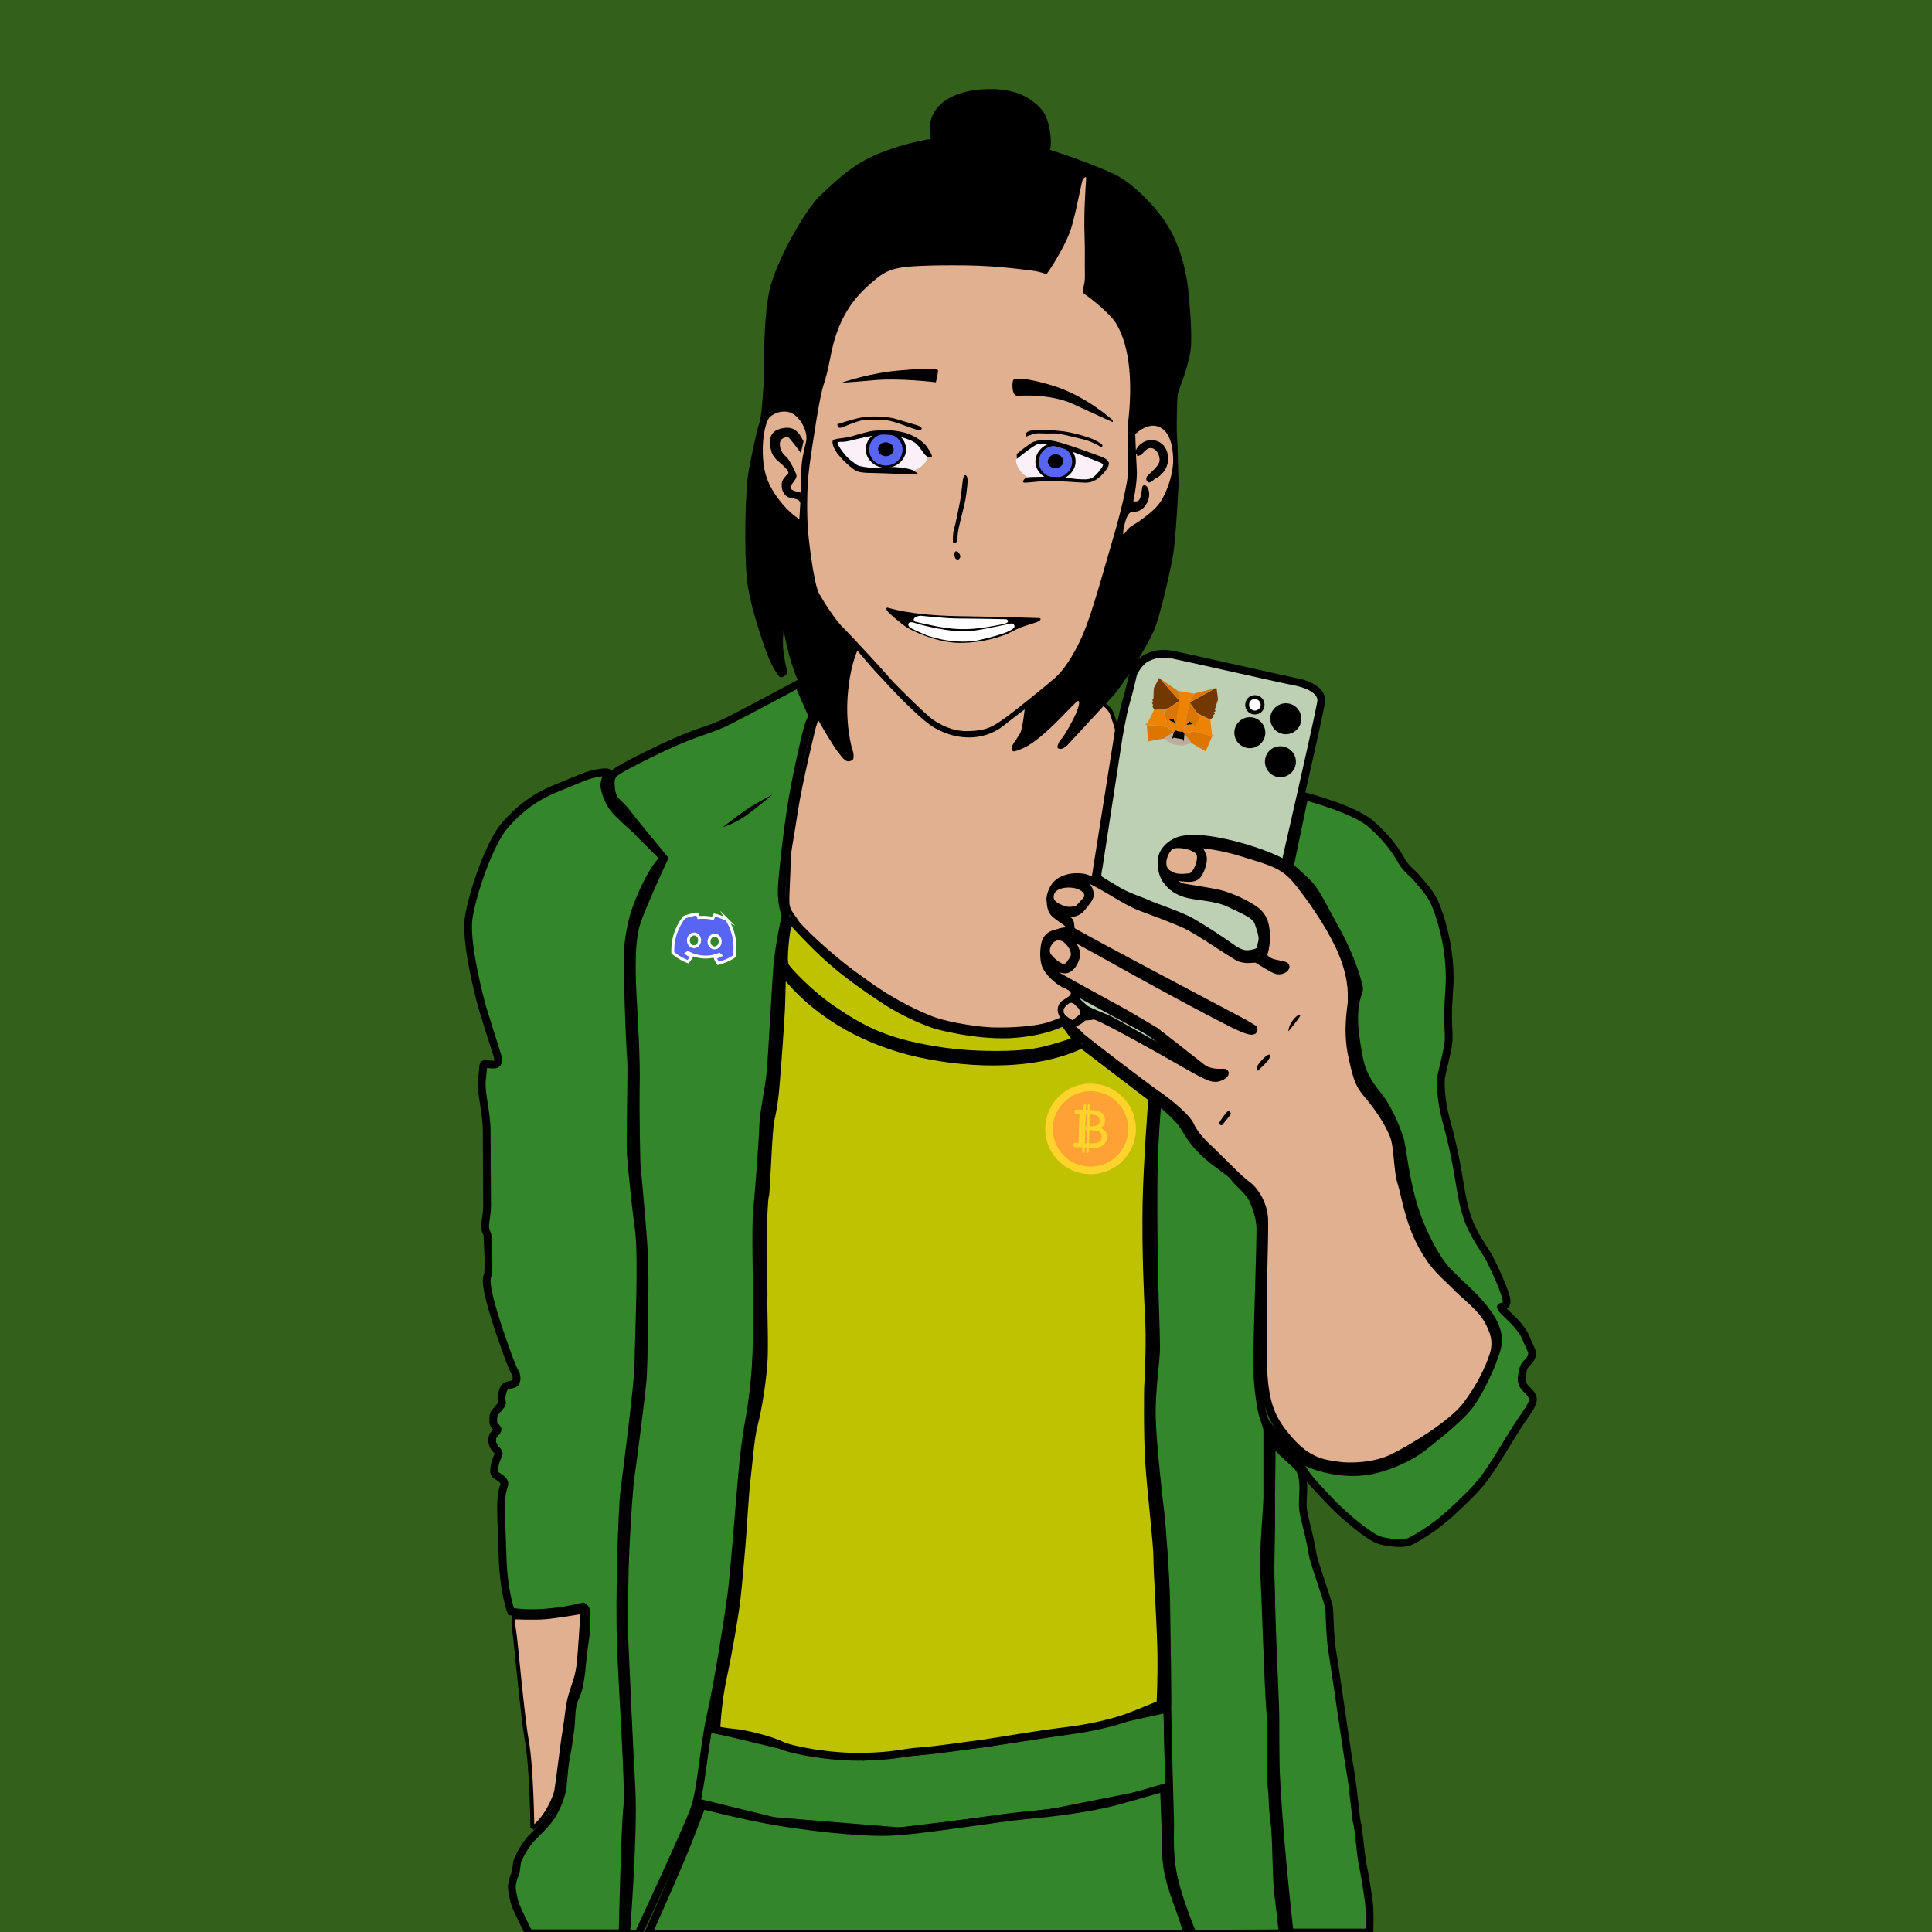 <svg id="a" xmlns="http://www.w3.org/2000/svg" width="499" height="499"><style></style><rect width="100%" height="100%" fill="#33601B"/><g transform="translate(120 23)"><path style="fill:#34862b;fill-rule:evenodd;stroke:#000;stroke-width:2px" d="m181.51 418.34.47 20.4-9.02 2.21-21.27 4.22-22.93 2.82-16.46 2-32.49-2.65-19.93-4.89 3.05-19.2 18.78 4.49 21.3 3 14.5-1.4 16.3-2 21.2-3.2 26.5-5.8z"/><path d="M17.51 449.24s-.2-15.7-1.4-22.4c-1.2-6.6-2.9-26.4-3.3-28.6s-.1-3.5-.1-3.5 5.1.2 7.9 0 9.8-1.4 9.8-1.4-.6 10.5-1 13.7-1.2 4.9-2.1 7.8c-.8 2.8-.9 5.6-1.5 9.1s-1.8 13.8-2.1 15.3c-.2 1.5-1.6 4.6-3.1 6.7s-3.1 3.3-3.1 3.3z" style="fill:#e1b090;fill-rule:evenodd;stroke:#000"/><path d="M30.61 391.94s-4.5 1.2-10 1.6c-5.3.4-8.6-.3-8.6-.3s-1.9-4.7-2.2-14-.6-13.6-.2-16.2c.4-2.6 1.2-2.8.1-3.9-1.1-1.1-2.2-.9-2.1-2.5s.7-3 1.1-3.8-.4-1.1-1-2-.6-1.6-.6-1.8 0-1.1.6-1.7c.6-.6.8-.9.8-1.2s-1.1-1-1.1-1.8-.1-2 .5-2.6c.5-.6 1.2-1.4 1.6-1.9s-.2-1.1.1-2.5.6-2.1 1.2-2.4c.7-.3 1.9-.3 2.3-.8s.5-1.9-.2-2.9-3.8-9.7-5.3-14.7-2.3-8.7-1.7-10c.6-1.3 0-9.1 0-10.1.1-1-.6-1.2-.6-2.7s.5-2.8.5-5.6-.1-13.7-.1-18.9-1.7-10.3-1.2-13.7c.4-3.4.2-3.6.6-3.7s2 .2 2.7.1c.7-.1 1.2-.7.6-2.5s-3.1-9.8-3.8-12.1c-.7-2.4-4.4-16.6-3.6-23 .9-6.4 5.4-19.6 9.4-24.2 4-4.5 7.9-7.4 13.4-9.6 5.5-2.2 7.6-3.4 10.8-3.9s2.4.2 2.4.2-1.1 2.1-.9 3.3.9 4.3 3.4 6.8 5.1 4.6 5.3 5c.1.1.7.8 1.6 1.6l5.1 5.1s.1.1-.8.9-2.9 3.8-4.9 8.4c-2 4.6-2.7 7.2-3.4 12s.3 27.4.6 30.9c.2 3.5-.3 20.7-.1 23.9.2 3.2 1.1 12.5 2.1 19.9s-.1 28.8-.1 34.2-3.3 30.4-3.7 33.6-1.4 26.8-.8 40.8c.6 14.1 2.1 35 1.6 40.5-.6 5.4-1.2 32.6-1.2 32.6h-24.2s-3.3-6.4-3.7-8-.8-3.5-.7-4.3c.1-.9.4-2.2.8-2.9s.3-2.6.7-3.7 2.2-4.3 3.6-5.7 3.8-3.7 5-5.5 2.7-5.1 3-7.7.4-5.3.9-7.7.7-4.4 1.1-7.1c.4-2.7 0-5.6 1.2-8.2s1.1-3.6 1.4-5.1.6-6.2 1.1-9.2.5-6.8.5-7.8c-.2-1.2-.9-1.5-.9-1.5z" style="fill:#34862b;fill-rule:evenodd;stroke:#000;stroke-width:2px"/><path d="M41.71 476.44s2-26 1.4-37.1-1.6-33.1-1.8-38-.1-17 .3-25.3 1-16.1 1.3-17.9 2.8-21 3.1-25.1c.3-4.2.3-12.5.3-14.5s.5-12.1-.2-21.3c-.7-9.2-1.7-19.6-1.7-19.6s-.3-11.2-.2-19.4c.2-8.2-.5-18-.8-24s-.5-14.1.9-18.6 7.2-16.9 7.2-16.9-7.7-9.3-9.6-11.8c-1.9-2.6-3.6-2.9-4-5.7s-.2-3.9 1.4-5c1.6-1.1 9.1-5 15.3-7.7s8.5-3 12.4-4.8c3.8-1.8 19.2-10.1 19.2-10.1l3.7 8.4s-.6.5-1.4 3.4-3.2 13.5-4.3 20.9-1.71 13.03-2.2 18.6.9 8.4.9 8.4-1.7 8.2-2.1 12.7-1.4 23.7-1.8 28-1.8 10.1-1.9 13.9c-.1 3.8-1.1 17-1.6 22-.4 5.1 0 15.6 0 28.5s-1 18.5-1.4 21.7-1.5 6.9-2.5 18.5-2 24.8-2.7 30.2c-.7 5.4-3.4 22.6-5.3 31-1.9 8.4-2.4 19.2-4.3 24.5-1.9 5.3-14.4 32.1-14.4 32.1h-3.2z" style="fill:#34862b;fill-rule:evenodd;stroke:#000;stroke-width:2px"/><path d="M66.71 190.64s4.2-3.4 7.4-5.4c3.2-1.9 5.5-3.1 5.5-3.1s-4.8 4.1-7.5 5.9-5.4 2.6-5.4 2.6z" style="fill-rule:evenodd"/><path d="M47.41 476.44s5.6-12.5 8.2-18.7c2.6-6.1 5.7-14.5 5.7-14.5s10.4 2.7 18.5 4.1 21.8 3.1 30 2.8c8.2-.3 28.3-3.7 35.4-4.3s17-2 22.3-3.4 13.1-3.7 13.1-3.7.3 6.9.4 10.2c.1 3.3-.2 7.5.8 12.1s3.2 9.8 3.8 11.8 1.2 3.6 1.2 3.6H47.41z" style="fill:#34862b;fill-rule:evenodd;stroke:#000;stroke-width:2px"/><path d="M99.91 141.64s-4.6 4.4-5 7.1-4.7 16.1-4.7 16.1-3.5 14.1-4.7 22.1-1.8 10-1.8 12.8-.42 8.25-.32 10.45 1.74 3.67 2.34 4.77 8.68 9.19 17.28 15.09c8.5 6.3 15.3 9 17.8 10 2.6 1 9.4 2.5 15.2 2.8 5.8.2 10.9-.4 13.1-.9 2.2-.4 5.48-1.9 5.48-1.9s-1.84-2.12-.28-3.9c.71-.81 5.72-2.5.3-4.6-2.2-1.2-4.4-3.5-5-5.1-.6-1.7-.5-4.1-.2-5.6.3-1.6 1.3-2.8 3.1-3.2 1.8-.5 2.8-.6 3-.8s.1-.6 0-.9c-.1-.3-2.5-1.7-3.6-2.8-1-1.1-1-2.5-1.1-3.7s.7-4.2 3.1-5.4 8.5-.1 8.5-.1l6.1-38.5s-1.1-3.8-1.6-4.7c-1-1.7-3.1-2.8-3.1-2.8l-63.9-16.3z" style="fill:#e1b090;fill-rule:evenodd;stroke:#000"/><path d="M83.71 214.04s-.7 3.3-1 6.7-.3 4.9.1 5.8 6.2 7.2 12.5 11.4c6.3 4.3 11.8 7.2 20.1 9.1s15.1 2.4 21.9 2.4 10.3-.6 13-1.3c2.6-.6 7.9-2.4 7.9-2.4l-3.5-4.8s-4.7 2.7-13.9 3.2c-9.2.4-19.1-2.4-19.1-2.4s-6.3-2-12.7-6.1c-6.4-4.2-10.6-7.3-14.6-10.8-4.1-3.5-10.7-10.8-10.7-10.8z" style="fill:#bec200;fill-rule:evenodd;stroke:#000;stroke-width:2px"/><path d="m159.41 246.74 18.2 13.9s-1.3 16.4-1.5 27.4.3 23.2.7 30.5c.3 7.3-.3 16.8-.3 16.8s-.2 12.1.3 19.6 2.1 20.7 2.1 24.4.8 15.5 1 23.1-.2 14.7-.2 14.7-5.4 2.3-8.7 3.5c-3.3 1.2-9.2 2.7-16 3.5s-17.1 2.6-21.2 3.2c-4.1.5-11.8 1.7-16.3 2s-5.9 1.2-14.5 1.4c-8.5.2-18.6-1.7-21.3-3-2.8-1.4-9.5-3-12-3.2s-4.7-.7-4.7-.7.3-7.2 1.7-13.6 3-15.8 3.5-19.9 1.2-12.9 1.4-15.1.8-12.7 1.2-15.8c.4-3 1-11.3 1.9-14.5s2.5-12.3 2.6-18.4-.2-12-.1-14.2-.3-9.8-.2-14.9.3-10.8.6-11.6c.3-.9.8-17 1.4-19.6s.8-4.1 1.1-6.5 1.6-19.7 1.7-24c.1-4.3.2-8 .2-8 8.2 10.6 19.9 17.3 32.7 20.7 13.3 3.4 31.9 4.5 44.7-1.7z" style="fill:#bec200;fill-rule:evenodd;stroke:#000;stroke-width:2px"/><path d="M188.01 476.44s-3.9-9.3-5-15.2c-1.2-5.9-.7-10.9-.8-13.9-.1-2.9-.7-26.9-.7-29 .1-2-.2-20.8-.3-27.5s-1.2-20.9-1.5-23.2-2-17.1-2.2-24.3c-.2-7.2 1.1-14.6 1.1-18.4s-.5-14.4-.6-23.6-.2-22 .2-28.5c.3-6.5.8-11.6.8-11.6s4.3 3.3 6.3 6c1.9 2.8 2.1 3.9 5.3 7.1 3.2 3.2 7 5.2 8.1 6.7 1 1.5 4.1 3.7 5.1 6.2s1.5 4.1 1.7 6.5-1 32.7-.8 37.4c.2 4.6.9 9.5 1.5 11.5.7 2 1.1 3.5 1.1 3.5v17.6c0 2.5-1.1 14.2-.8 19.3s1.1 30.6 1.5 34.7 0 18.1.4 20.7.1 4.5.7 8.7.5 14.9 1 18.8 1.2 10.4 1.2 10.4l-23.3.1z" style="fill:#34862b;fill-rule:evenodd;stroke:#000;stroke-width:2px"/><path d="M213.11 476.44s-1.1-10-1.9-18.6c-.8-8.5-1.6-20.1-1.7-24.4s-.1-10.4-.1-12.9-.6-15.5-.7-18.3-.4-10.4-.4-13.4-.3-3.7-.1-11 .1-13.2.1-14.6.2-10.9.1-13.4.4-.5 1.5.9 4.9 4.5 5.6 5.5 1.2 2.9 1.1 5.9-.4 3.9.5 7.5 1.5 6.1 1.9 8.7c.4 2.5 4.3 12.9 4.3 14.2.1 1.3.2 7.6.8 11s3.7 25.5 4.6 30.6 1.5 13.1 1.8 13.7 1 8.7 1.4 10.5 1.7 9.3 1.8 11.6c.1 2.4 0 6.2 0 6.2h-20.6v.3zm-4.4-129.7s5.1 6.6 10 8.5c4.9 1.8 9.6 2.3 13.7 1.8 4-.4 10.9-2.9 15.2-6.3s10.4-8.2 12.7-11.8c2.3-3.5 4.8-9 5.4-10.9s2.5-5.1-.3-10-7.5-8.6-9.1-10.3c-1.6-1.7-4.5-3.3-9-13.3-4.4-10-4.8-20.2-5.8-23.4s-3.3-8.2-5.2-10.6c-1.9-2.4-4.4-5.3-5.3-10.2s-1.4-8.1-1.2-11.9 1.4-5.2 1.2-6.2c-.2-1-1.6-7.1-6.1-15.2s-5-9.9-8-12.7-3.8-3.4-3.8-3.4l3.8-18.2s12.5 3.2 17.1 7.1c4.6 4 6.8 7.5 8.1 9.8 1.4 2.3 2.4 2.5 4.4 4.9 1.9 2.4 3.2 3.5 4.6 7.1 1.4 3.7 3.9 12.1 3.2 21.2-.7 9 .1 10.8-.2 13.5-.3 2.7-1.7 7.5-1.9 9.2-.2 1.7 0 6 1.2 10.5s2.4 9 3.6 16.7 2.5 10.5 3.7 12.7c1.1 2.3 3.1 5 3.9 6.5s2.8 5.8 3.5 7.7 1.3 3.5.9 4.2-1.3.8-1.3.8-.3-.1.6 1c.9 1 4.6 4 5.8 7 1.2 3 2 3.6 1.4 5s-1.8 1.5-2.2 3.5c-.4 2-.6 3.2.7 4.5 1.3 1.4 2.4 2.2 1.7 3.9-.7 1.7-2.2 3.5-4 6.3s-6.3 10.5-8.6 13.4-4.4 4.9-8.5 8.7c-4.1 3.8-9.4 6.9-10.7 7.4s-4.7.4-7.5-.4-9.6-6.7-12.1-9.3-6.4-6.6-7.5-8.6c-1.1-1.9-4-4.4-5.3-5.8-.7-.8-2.6-3.1-3.1-4.2-.6-.5.4-.2.3-.2z" style="fill:#34862b;fill-rule:evenodd;stroke:#000;stroke-width:2px"/><path d="m163.81 200.64 5.1-33.2s1-5.9 1.8-8.7c.9-2.9 2-7.8 2-7.8s1.3-3 3.6-4.1c2.3-1.1 4.3-1.2 6.8-.7s31.8 7.1 32.1 7.1 6.7 1.4 6 5.2c-.6 3.8-9.2 41.3-9.2 41.3s-.4.4-1.1-.1-6.7-3.3-14.7-5c-7.9-1.7-11-.8-12-.4s-2.8 1.4-3.7 3.2c-.9 1.8-.5 4.9.5 6.5 1.1 1.6 2.3 2.9 5.1 3.8s7.8.8 11.5 2.6 6.7 2.9 7.4 4.9c.7 2.1 1.4 3.9.9 5.3-.4 1.3.1 2.1-1.9 2.6s-3.3.6-6.3-1.6c-2.9-2.1-7.3-4.9-10.1-6.5-2.8-1.6-9.5-3.8-11.2-4.6s-5.4-1.9-8.1-3.6-4.3-2.4-4.8-3.2c-.2-.8.3-3 .3-3z" style="fill:#bdd0b3;fill-rule:evenodd;stroke:#000;stroke-width:2px"/><path d="M182.94 194.89s7.67-.75 17.27 2.15 11.8 3.5 15.8 8.7 8.5 11.8 11.1 18.4c2.5 6.6 1.9 10.4 2 11.4s-1.4 7 .1 14.1 2.1 7.8 4.8 11c2.7 3.3 4.7 6.6 5.9 9.5 1.2 2.8 1 9.1 2 12.2s1.9 9.8 5.2 16c3.3 6.2 5.9 7.8 8.5 10.5s6.6 5.6 8.5 8.8 2.7 6 1.6 9.4-3.4 8.3-7.1 13.1-14 11-18.9 13.4-11.5 2.4-14 2-7-.5-11.8-5.6-6.5-8.8-7.3-15.1-.2-18.9-.4-20.1c-.2-1.2.5-19.6.3-23.1s-2.3-7.1-4.4-8.6-6.8-6.4-9.4-8.9c-2.6-2.4-4.3-4.3-5.3-6.5s-6-6.2-8.8-8.1-19.3-14.5-19.5-14.9-2.2-1.8-2.4-2.5-.2-1.1.5-1 2.1-.9 2.4-1.3 1.65-.25 2.9-.53c.96-.21 13.47 6.8 14.17 7.2.7.3 11.63 6.63 13.23 7.43s3.3 1.8 4.7 1.4c1.4-.4 2.2-1.3 1.5-1.3s-3.7.3-5.7-1.3c-1.92-1.54-11.24-8.81-11.96-9.37-.03-.03-.06-.04-.09-.06-.54-.33-5.58-3.34-7.75-4.57-2.4-1.3-14.6-8-16.3-9-1.7-.9-2.8-1.8-3.3-3.1s-.64-6.49-.64-6.49 1.34 6.09 2.74 6.69 2.2.8 3 .2c.9-.6 1.5-1.8 1.8-2.9.3-1.1-.4-2.6-1-3.3-.7-.8-1.5-1.5-2.7-1.7-1.1-.2-2.14-.15-2.14-.15s1.32-1.46 2.72-1.36c1.5.1 3.51 2.11 4.31 2.51.5.2 25.5 14.3 38.4 20.8 7.6 3.9 6.2 1.7 6.2 1.6-.2-.2-46.7-24.6-47-25.2-.3-.6-.1-1.4-.4-2.2s-4.1-2.8-4.3-3.2-.3-.9-.3-.9 2.3 1.5 3.9 1.7 2.6 0 3.7-1.2c1-1.2 2.2-2.6 2.2-3.4s-.4-2.1-1.4-2.6-3.5-.4-4-.4-3.83.6-2.94.17c.2-.1 1.9-2.26 6.44-1.67 1.8.23 5 2.2 6.6 3.1 1.6.9 5.4 3.4 8.6 4.6 3.2 1.2 8.4 3.1 11.4 4.5s8.8 5.4 11.1 6.8c2.3 1.4 2.4 1.7 3.9 2s2.9-.2 3.5.1 4.1 2.7 5.3 2.9 2.5-.8 1.9-1.2c-.7-.3-2.6-.5-3.6-.9s-2-1.3-2-1.7.7-2.1.7-4.6-.2-5-2.5-6.9c-2.4-1.9-7-3.9-9.6-4.5s-7.5-1.3-9.6-1.7c-.32-.06-.62-.2-.91-.39-1-.65-4.22-4.15.71-2.11 1.4.1 3.4.5 4.3-.8s1.6-3.7 1.2-4.7c-.4-1.1-.7-1.6-1.2-1.9-.55-.16-1.72-.68-2.14-.9-.13-.07-.28-.11-.43-.12l-3.9-.33z" style="fill:#e1b090;fill-rule:evenodd;stroke:#000;stroke-width:2px"/><path d="M182.72 195.82c1.3-.6 3.59-.08 4.29.12s2.2.9 2.4 1.4c.2.5.5 1.1-.1 3s-1.6 2.7-2 2.7-3.14.61-4.84-.49c-3.34-1.4-1.05-6.13.25-6.73zm-30.91 11.92c.9-2.6 6.9-2.6 8.4-.4.5.6.5 1.4-.2 2.1s-1.4 1.7-2 2-2.2.4-3 .1c-1.8-.6-4-1.5-3.2-3.8zm-1.14 15.18c-.2-1.4.84-2.78 1.34-3.08s1.2-.8 2.5-.2c1.5.7 3.3 3.4 2.3 4.8-.6.9-1.05 1.9-1.95 2-.8.3-3.99-2.12-4.19-3.52zm6.54 18.22s.7-.8 1.7-1.5.48-1.55.38-1.85-.38-1.35-1.08-1.75c-.7-.4-1.7-.8-2.4-.3s-1.79 1.58-1.59 2.18c-.42 1.7 2.99 3.22 2.99 3.22z" style="fill:#e1b090;fill-rule:evenodd;stroke:#000"/><path d="m157.91 233.14 18.2 9.9s12.21 8.22 11.11 8.42-18.73-10.09-20.33-10.89c-1.5-.8-5.87-2.32-6.77-3.12s-2.1-1.8-2.4-2.4c-.2-.8-.06-2.89-.06-2.89l.25.98z" style="fill:#bdd0b3;fill-rule:evenodd;stroke:#000;stroke-width:2px"/><path d="M195.61 267.64s2.3-2.7 2.3-3-.4-.8-.8-.6c-.4.2-1.9 2.3-2.2 2.9-.3.6.7.7.7.7zm9.3-14.1s-1-.2.3-1.9c1.4-1.8 2.6-2.5 2.7-2.2s.2.7-.5 1.6c-.8.9-2.5 2.5-2.5 2.5zm7.9-10.2c-.1-.3.2-1.7 1.1-2.8.9-1.2 1.9-1.8 1.9-1.2-.1.5-3 4-3 4zm-10-81.1c2.2 0 4 1.8 4 4s-1.8 4-4 4-4-1.8-4-4 1.8-4 4-4zm9.3-3.6c2.2 0 4 1.8 4 4s-1.8 4-4 4-4-1.8-4-4c-.1-2.1 1.8-4 4-4zm-1.4 11.1c2.2 0 4 1.8 4 4s-1.8 4-4 4-4-1.8-4-4 1.7-4 4-4zm-6.6-13.2c1.4 0 2.5 1.1 2.5 2.5s-1.1 2.5-2.5 2.5-2.5-1.1-2.5-2.5 1.1-2.5 2.5-2.5z" style="fill-rule:evenodd"/><path d="M204.11 157.54c.8 0 1.5.7 1.5 1.5s-.7 1.5-1.5 1.5-1.5-.7-1.5-1.5.6-1.5 1.5-1.5z" style="fill:#fff;fill-rule:evenodd"/><path d="M100.31 143.64c-.1 0 5.1 6.1 5.8 6.8.7.8 6.6 7.1 7.5 7.9.8.8 4.9 4.8 6.9 6.1 5.6 3.7 13.2 4.4 18.8-.1 1.6-1.3 7-5.4 7-5.4l-46-15.3zm20.5-129.7s-.9-2.1-.6-4.8c1.2-8.9 14.3-10.2 21.2-8.5 3.4.8 6.4 3 7.9 5 2.2 2.9 2.8 10.7 1.2 11.1-.3.1-29.7-2.8-29.7-2.8z" style="fill-rule:evenodd"/><path d="M102.71 142.64s-2.7 3.6-3.6 12.3c-1 8.7.9 15.3 1.1 15.9.3.5.3 1.6.2 2.1-.2.5-.8.7-1.4.7-.6-.1-1.1-.4-2.8-2.7s-7.7-12.4-10.2-18.3c-2.5-5.9-3.6-12.9-3.6-12.9s-.5 3.3.1 6.8 1.1 4.1.5 4.7-1.2.8-1.6.6-2.2-3.1-2.9-5c-.8-1.9-4.9-13.2-5.6-20.3s-.5-23 .5-28.2c1-5.1 2.1-10.4 2.8-12.4.6-2 1.1-10.6 1.1-11.8s-.2-14.4 1.4-22c1.6-7.6 9.5-21.3 13.1-24.6s8-8 15.2-10.9 13.1-3.7 13.1-3.7 11.7-1.2 20.7.2 23 6.9 27.3 9 11.4 8.8 14.6 15.1c3.2 6.3 4 12.8 4.2 14.7s1 10.3.7 14.6c-.3 4.3-3.2 11.3-3.4 12.1-.2.8-.4 9.2-.2 11.3s.3 10.7.4 11.6c0 1-.7 14.3-1.4 18.7-.8 4.4-3.3 15.7-5 19.7-1.8 4-7.8 14-11.1 17.4-3.3 3.5-10.6 11.5-11.2 12.1-.7.7-1.4 1-1.8 1s-.9-.2-.8-.6.3-1.3 1.2-2.2c.8-.9 3-4.9 3.7-6.6s.9-2.9.5-3-3.2 3.1-6.5 6.3-6.2 5.3-8 6-2.4 1.1-2.7.2 1.2-2.4 2.2-4.2c.9-1.9 1.5-9.9 1.5-9.9l-42.3-13.8z" style="fill-rule:evenodd"/><path d="M150.11 47.24s4.8-6.8 6.3-12.2c1.5-5.4 2.4-11.3 2.9-12.1.6-.8 1.9-1.2 1.7.5-.1 1.7-.6 8.5-.4 13.9s0 7.3.1 10.6-1.1 4.2-.2 4.7 6.2 4.7 7.9 7.2c4.5 6.9 4.4 18 3.5 26-.4 3.4 0 8.9 0 12.2.1 3.2-2.3 12.6-3.7 17.3s-5 17.8-7.2 23.6c-2.2 5.9-5.6 11.4-8.4 13.7-2.8 2.4-9.8 8.1-13 10.4-3.2 2.3-5 3.2-9.6 3.3s-7.9-2.1-9.4-3.1-10.1-9.4-11.3-10.9-9.9-10.9-11.9-12.9c-2-1.9-4.8-6.3-6.3-8.9-1.5-2.7-2.9-15.4-3-17.5-.1-2-.4-9.6.5-16s2.6-17.9 3.7-21c1.1-3.2 1.7-7.5 2.5-10.5s2.7-8.9 7.8-13.9 7.1-5.4 9.4-5.9c2.3-.5 7.9-.8 17.3-.7 9.4.1 17.1 1.4 18.3 1.5 1.1.2 2.5.7 2.5.7zm-62.9 59.7-.3 4.9s-2.7-1-6.2-5.6-4.1-8.3-4.2-12.3c-.1-4 .7-8.5 2.1-9.7s3.7-1.9 5.8-1.1c2.6 1 5.1 5.3 4.2 8.4-.3 1-.3 1.4-.8 3.6s-.5 9.7-.5 9.7-2.1-.4-2.8-.8c-.7-.3-1-1.1-.6-1.9s1.5-1.8 1.3-2.4-1.7-3.7-2.4-4.3c-.7-.6-1.9-1.8-1.9-3.8s2.4-2.6 3.1-2 2.6 3.2 2.6 3.2l.4-1.8c-1.2-2.4-2.4-3.5-5-2.9-1.4.3-2.6 1-2.6 2.8 0 2.6.6 3.7 1.9 4.8 1.3 1.1 2.7 2.3 2.8 3.2s-.3.7-1 1.6c-.8 1-.7 1-.7 2.1s.8 2.2 1.6 2.4 1.8.3 2.5.7c.6.5.7 1.2.7 1.2z" style="fill:#e1b090;fill-rule:evenodd;stroke:#000"/><path d="M172.11 106.84s1.2-5.1 1-8.5c-.2-3.5-.4-9.4-.4-9.4s3.3-3.5 6.7-2.2c3.4 1.3 4.1 5.9 4.1 9.2s-1.4 8-3.4 11-7.1 6.1-7.7 6.4c-.6.4-1.2 1.3-1.5 1.7s-.9.6-1.1.4c-.2-.2-.5-.9.4-4s2.3-2.7 2.6-2.7 1.7-.2 2.5-1.3c1.9-2.5.6-4.8.2-4.6-.1.1-.1 3.9-1.7 4.1-.9.2-1.7-.1-1.7-.1zm1.6-12.6.8-.2s.5-.7 1.3-1.3c1.9-1.5 4.2.5 4.2 3.1 0 1.2-1.2 2.4-2 3.2-.8.8-1.7 1.3-1.4 1.9.3.6.9-.5 1.8-.9s2.3-1.8 2.6-3.2c.4-1.3.2-3.2-.8-4.4s-3-1.8-4.8-.7c-1.8 1.1-1.7 2.5-1.7 2.5z" style="fill:#e1b090;fill-rule:evenodd;stroke:#000"/><path d="M96.51 93.54s2.8 3.2 3.7 3.6 2.3 1 4.3 1.2 8.9.3 9.8.4c.9 0 1.6 0 2.8-.7s2.3-1.9 2.4-2.7-1.6-3.2-1.7-3.6c-.1-.3-3.1-2.1-3.1-2.1l-4.5-.9-3.6-.1-3.6.7-4.8 1.1-2.6.5.9 2.6zm46.7.9s-.8.8-.8 1.5.5 2.2 1.7 3.3c1.1 1.1 2.3 1.6 2.9 1.6.7 0 5.6-.1 5.6-.1s4.3.2 4.5.2 3.9.2 4 .2 2.5-1.2 2.7-1.3c.2-.2 1.9-2.9 1.9-3s-2.2-1.3-2.2-1.3l-5.5-2.1s-6.1-2-6.3-2-3.1-.5-3.1-.5-2.3 1-2.4 1c.1 0-3 2.5-3 2.5z" style="fill:#faf0f7;fill-rule:evenodd"/><path d="M108.81 88.24c2.9 0 5.2 2.2 5.2 4.8s-2.3 4.8-5.2 4.8-5.2-2.2-5.2-4.8 2.3-4.8 5.2-4.8z" style="fill-rule:evenodd"/><path d="M108.81 89.04c2.4 0 4.3 1.8 4.3 4.1s-1.9 4.1-4.3 4.1-4.3-1.8-4.3-4.1c-.1-2.3 1.9-4.1 4.3-4.1z" style="fill:#5865f2;fill-rule:evenodd"/><path d="M108.81 91.24c1.1 0 2 .8 2 1.8s-.9 1.8-2 1.8-2-.8-2-1.8.9-1.8 2-1.8zm43.8.1c2.9 0 5.2 2.2 5.2 4.8s-2.3 4.8-5.2 4.8-5.2-2.2-5.2-4.8c.1-2.6 2.4-4.8 5.2-4.8z" style="fill-rule:evenodd"/><path d="M152.61 92.14c2.4 0 4.3 1.8 4.3 4.1s-1.9 4.1-4.3 4.1-4.3-1.8-4.3-4.1 1.9-4.1 4.3-4.1z" style="fill:#5865f2;fill-rule:evenodd"/><path d="M152.61 94.34c1.1 0 2 .8 2 1.8s-.9 1.8-2 1.8-2-.8-2-1.8c.1-1 1-1.8 2-1.8zm-25.2 25.2s-.6-.4-.8.1c-.2.4-.2.7.1 1.5.4.5.7.4.9.3s.5-.4.4-.9-.6-1-.6-1zm-1.3-2.5s-.1-2 .3-3.4 1-4.2 1.4-6.4c.5-2.2.8-6.2.9-6.4s.2-1.3.7-1.1c.5.2.6 1.2.4 2.9-.2 2.2-.6 4.5-1.2 6.6-.7 2.7-1 4.1-1.2 5.3s0 2-.3 2.4c-.4.4-1 .1-1 .1zm-29.4-30.6s4.6-1.6 7.1-1.8c2.5-.2 5.8 0 7.7.6s4.4 1.3 5.4 1.6c.9.3 1.3.7 1.1 1s-.9.3-2-.1c-1.1-.3-5.3-2.1-7.2-2.2s-4.9-.3-6.5.1-4.2 1.5-4.7 1.7-1 .2-1.1 0c-.1-.1-.3-.6-.2-.8.2-.1.4-.1.4-.1zm48.4 3.3s-.7-.9.7-1.4 5.9-.3 9.1.1c3.2.5 7 1.7 8 2.3 1.1.6 1.7.9 1.8 1.2s-.1.6-.5.4-2.4-1.4-4.6-1.9-6-1.6-7.7-1.5-3.5-.1-4.4 0c-.9.2-2.4.8-2.4.8zm-47.7-13.9s7.3-2.6 15.4-3.2c8.1-.7 9-.3 9.4-.1.3.2-.5 3.2-.5 3.2s-9.7-1.2-16.4-.5c-6.9.6-7.9.6-7.9.6zm70 9.7s-7-6.4-15.7-9-9.9-1.5-9.9-1.5-.4.3-.3 2 .7 2.3 1.5 2.2c.8-.1 8.5-.5 14.1 2.1s10.3 4.7 10.3 4.7v-.5zm-58.2 48.4c.3 0 5.6 2 18.4 2.2 12.7.2 21 .5 21 .5s.5.3-.3.8-4.3 1.2-6.8 2.6c-2.5 1.4-7.7 3-13.6 3s-12.3-3.1-13.7-4-5-3.9-5.2-4.5c-.3-.6.2-.6.2-.6z" style="fill-rule:evenodd"/><path d="M115.81 137.74s3.1 1.1 8.2 1.9 7.5.2 8.5.1 8.6-1.7 8.6-1.7.7-.2.9.6c.5 1.7-9.4 3.7-9.7 3.8-6.7 1.1-13.1-1.4-13.1-1.4s-3.9-1.7-4.1-1.9c-.2-.2-.6-.5-.5-1 .1-.6 1.2-.4 1.2-.4z" style="fill:#fff;fill-rule:evenodd"/><path d="M117.91 136.04c.8.1 6.8.7 9.2.7s7.5.1 8.4.1 4 .1 4.3.1.7.4.5.7-1 .5-1 .5c-6.7 1.4-10.9 1.9-17.6.6-1.1-.2-5.2-1.1-5.4-1.2-1.1-.9 1-1.6 1.6-1.5z" style="fill:#fff;fill-rule:evenodd"/><path d="M142.61 95.54v-1.3s3.4-2.8 4.3-3.1 2.6-1 6.7.1c4.1 1.2 9.4 3.2 10.5 3.6s2.4 1 2.3 2-1.5 2.7-2.8 3.7-2.5 1.2-3.9 1.1c-1.4 0-6.3-.5-9.2-.4-2.9.1-5.3.5-6 .4-.7 0 0-1.1.7-1.3.8-.2 1.6-.1 4.8-.2 3.1-.1 6.2.4 8.2.6 2 .1 3 .2 4-.4s2.4-2.5 2.5-2.8.5-.6-.4-1-8.4-3.4-10.4-3.9c-2-.6-4.9-1.4-5.9-.9-1 .2-5.4 3.8-5.4 3.8zm-27.4-4.8c-1.9-.8-5.5-2-9.4-1.3s-5.9 1.4-7.3 1.6-2.2-.1-2.2.4 2 3.5 3.6 4.6 1.1 1.3 4.3 1.7 5.3-.2 7-.1 4.3.5 4.9 1 1.4.8.7.9c-.7 0-5.9-.2-8.6-.3s-5.5 0-6.8-.5-4.1-3.2-5.2-4.7c-1.1-1.6-1.6-3.2-.8-3.5s2.7-.4 4-.7 4.8-1.5 6.5-1.6c1.6-.1 4.3-.4 7.7.5 3.3.9 5.2 2.9 5.6 3.4.2.3 2.2 2.9 1.2 3-2.1.1-2.3-3.3-5.2-4.4z" style="fill-rule:evenodd"/><circle cx="161.67" cy="268.6" r="9.74" style="fill:#ffa134"/><path d="M162.04 256.87c-6.46-.2-11.87 4.87-12.07 11.33s4.87 11.87 11.33 12.07 11.87-4.87 12.07-11.33-4.87-11.87-11.33-12.07zm-.68 21.44c-5.38-.17-9.6-4.67-9.43-10.04.17-5.38 4.67-9.6 10.04-9.43 5.38.17 9.6 4.67 9.43 10.04-.17 5.38-4.67 9.6-10.04 9.43z" style="fill:#ffd22c"/><path d="M165.54 269.28c-.27-.39-.7-.7-1.28-.93.37-.2.66-.45.85-.77.2-.32.3-.69.31-1.12.03-.86-.25-1.52-.85-1.99-.59-.47-1.46-.72-2.62-.76h-.42c.01-.4.02-.79.04-1.18.01-.36-.63-.38-.64-.02-.01.39-.02.78-.04 1.16h-.42c.01-.4.02-.79.04-1.18.01-.36-.63-.38-.64-.02-.01.39-.02.78-.04 1.16l-1.69-.05c-.19 0-.33.04-.43.14s-.15.24-.16.43c0 .22.05.38.17.47.12.09.39.14.81.15h.27l-.23 7.37h-.27c-.45-.02-.74 0-.86.08s-.19.22-.19.44c0 .2.04.34.13.45.09.1.23.15.42.16l1.74.06c-.01.39-.02.78-.04 1.16-.01.36.63.38.64.02.01-.39.02-.78.04-1.16h.42c-.01.4-.02.79-.04 1.18-.01.36.63.38.64.02.01-.39.02-.78.04-1.16h.21l.7.03c.6.02 1.06 0 1.39-.06.33-.06.63-.16.9-.3.46-.25.81-.57 1.07-.97s.4-.85.41-1.35c.02-.59-.11-1.08-.38-1.47zm-3.44-4.37c.63.02 1.11.16 1.44.43.33.27.49.65.47 1.13-.02.51-.21.89-.6 1.12-.38.23-.96.34-1.73.31h-.28c.03-1.01.06-2.01.1-3.02l.6.02zm-1.24-.03c-.03 1-.06 2.01-.1 3.01h-.42c.03-1.02.06-2.02.1-3.02h.42zm-.65 7.38c.04-1.12.07-2.23.11-3.35h.42c-.04 1.13-.07 2.25-.11 3.36h-.42zm3.63-.3c-.43.25-1.15.35-2.18.32h-.38c.04-1.13.07-2.25.11-3.36h.47c1.01.05 1.71.2 2.1.47s.58.71.56 1.31-.24 1.02-.67 1.27z" style="fill:#ffd22c"/><path d="M175.99 164.22c.06-.06.05-.07-.17-.23v-.02c.07 0 .14 0 .2-.02.04 0 .07-.06.1-.08h.11c.05 0 .12 0 .13-.03.57-1.17 1.14-2.33 1.71-3.5 1.18-.14 2.36-.27 3.54-.4h.13s.01 0 0 .02c-.17.16-.34.33-.51.49-.28.25-.57.5-.86.75 0 0-.01 0-.02.02v.02h.03c.16-.04.3-.04.33.18.1.3.2.6.29.9.16.5.32 1 .48 1.51 0 0 .01.02.02.03h.02s.02-.02.02-.03c.07-.21.14-.43.22-.64.03-.08.09-.14.14-.21h.01c.5.24 1.01.49 1.51.73s.05.05.06.08c.08.27.15.55.23.83 0 0 0 .02.02.03h.02s.02-.02.02-.04c.04-.28.07-.56.1-.83.05-.4.07-.8.15-1.18.06-.26-.06-.58.22-.78.05-.03.09-.08.13-.12s0 0-.01 0c-.08.05-.17.1-.25.14h-.02c.02-.17.03-.33.05-.5s.02-.09.02-.13c.03-.22.07-.45.1-.67.11-.72.21-1.45.32-2.17.02-.12.06-.25.04-.36-.13-.78-.28-1.56-.41-2.34-.01-.07.02-.15.03-.22h.01l4.15.71s.07.07.06.08c-.41.74-.83 1.48-1.24 2.22v.04s-.02.04-.02.06c-.09.43-.18.86-.26 1.29l-.48 2.4h-.02c-.06-.06-.11-.12-.15-.16h-.02c.04.12.11.28.08.42-.14.7-.31 1.4-.47 2.1s-.02.09-.02.13c-.02.06-.03.13-.05.19v.06h.02c.01 0 .03-.03.04-.04l.56-.71c.14-.02.29-.04.43-.05.41-.04.83-.09 1.24-.13s.07.04.07.06v.88h.02c.02-.02.04-.03.05-.05.29-.37.57-.75.86-1.12.2-.27.4-.55.61-.82.1-.16.21-.23.38-.1h.05v-.03c-.22-.39-.45-.78-.67-1.17l-.15-.33s-.05-.09-.07-.13c0 0 0-.02.01-.02.05.02.1.05.14.07s.02 0 .03 0l.06.03c.24.12.49.23.73.35.79.38 1.58.77 2.38 1.15.07.64.15 1.29.22 1.93.06.53.12 1.07.17 1.6.01.12.03.25.04.37v.06h.01c.13-.03.2.04.24.15 0 0 .02.02.04.03v.02s-.06.03-.09.04h-.07c-.11-.13-.26-.1-.33.05h-.01c-.38-.11-.77-.22-1.15-.34-1.05-.33-2.1-.64-3.19-.79-.28-.04-.55-.06-.83.03-.59.19-1.18.35-1.77.52h-.01c-.05-.1-.09-.2-.16-.28-.1-.12-.21-.22-.32-.31-.02-.02-.12.09-.16.08-.47-.15-1.02-.02-1.45-.35-.04-.03-.16.02-.23.06-.15.1-.28.21-.42.32h-.01c-.06-.04-.13-.07-.18-.11-.34-.24-.67-.49-1-.73-.33-.23-.62-.51-1.06-.53-.36-.02-.71-.12-1.07-.16-.48-.06-.96-.1-1.45-.13-.76-.05-1.53-.08-2.29-.12-.05 0-.09-.02-.14-.04v-.02l.06.06z" style="fill:#ee8202"/><path d="m181.64 159.96-3.54.39c0-.03 0-.07-.01-.1-.14-.25-.28-.51-.43-.75-.08-.12-.08-.2.05-.27s.15-.16.05-.29c-.09-.12-.16-.27-.24-.4.13-.07.26-.15.39-.22.01 0 .02-.04.01-.05-.07-.09-.13-.2-.22-.27-.16-.14-.12-.22.05-.31.08-.05.15-.17.16-.27.04-.85.04-1.71.1-2.56.02-.24.19-.47.3-.7.34-.67.69-1.34 1.04-2 0-.02.13.03.19.05 0 0 .01 0 .02.02l.03.06c1.67 1.88 3.34 3.77 5 5.65.02.02 0 .09-.01.1-.29.2-.57.4-.86.59-.64.43-1.27.87-1.91 1.3h-.17zM187.26 158.47v-.04h.04c.71-.39 1.41-.78 2.12-1.17.59-.33 1.18-.65 1.77-.98.08-.04.16-.09.23-.13.41-.22.82-.45 1.23-.67.46-.25.91-.51 1.37-.77.13-.08.18-.05.2.12.12.91.27 1.82.36 2.73.02.24-.12.51-.2.76-.2.64-.42 1.28-.6 1.93-.03.09.11.22.16.34.01.03 0 .08-.02.11 0 .02-.04.03-.06.04-.12.08-.25.15-.37.23v.02c.09.11.19.21.28.32.01 0 0 .06 0 .07-.07.07-.14.14-.22.18-.23.13-.28.28-.09.49 0 0 0 .06-.02.08-.25.22-.49.43-.74.64-.02.02-.03.05-.04.08h-.01c-.79-.38-1.58-.77-2.37-1.15-.24-.12-.49-.23-.73-.35l-.06-.03-.19-.09-.21-.27c-.44-.6-.87-1.19-1.3-1.79-.15-.21-.3-.41-.45-.62-.02-.02-.04-.05-.06-.07h-.02z" style="fill:#733801"/><path d="M176.41 166.92v.1c.03.48.06.97.1 1.45 0 0 .04.02.06.02 1.26-.24 2.51-.48 3.77-.71.07 0 .15.04.22.06.02-.02.04-.03.06-.05l.06-.04c.67-.45 1.35-.9 2.02-1.34.16-.1.31-.2.47-.3v-.04c-.06-.04-.13-.07-.19-.12-.34-.24-.67-.49-1-.73-.33-.23-.62-.51-1.06-.53-.36-.02-.71-.12-1.07-.16-.48-.06-.96-.1-1.45-.13-.76-.05-1.53-.08-2.29-.12-.05 0-.1-.03-.15-.04-.02 0-.03.02-.06.03.1.02.18.03.26.05.02 0 .06.04.06.06l.03.36c.05.69.1 1.38.14 2.06v.11h.02zM185.94 166.55c.59-.17 1.19-.34 1.77-.53.28-.09.55-.07.83-.03 1.09.15 2.14.45 3.19.79.38.12.77.23 1.15.34.01.02.04.04.03.05 0 .03-.03.05-.05.07 0 0-.02 0-.03.02 0 0 .02.03.03.03.13 0 .11.1.09.19-.25.59-.51 1.19-.76 1.78-.25.58-.5 1.16-.76 1.74 0 .02-.07.04-.08.03-1.14-.66-2.28-1.33-3.42-1.99-.02 0-.06.02-.09.03a.18.18 0 0 0-.07-.05c-.01-.02-.03-.04-.04-.06-.28-.38-.57-.76-.85-1.13-.31-.42-.63-.83-.94-1.25v-.03z" style="fill:#dc7601"/><path d="M185.93 166.57c.31.42.63.83.94 1.25.28.38.57.76.85 1.13.01.02.03.04.04.06.02.02.04.04.07.05-.05.04-.09.09-.14.13-.02-.06-.03-.11-.06-.17-.01-.02-.05-.05-.07-.04-.71.21-1.42.43-2.14.64-.05 0-.1.02-.15 0-.69-.12-1.37-.25-2.06-.35-.4-.05-.72-.21-1.04-.46-.45-.35-.91-.68-1.37-1.01-.01 0-.06.02-.09.04-.04.03-.06.08-.09.11-.02-.05-.05-.1-.07-.15.02-.02.04-.03.06-.05.02 0 .04-.03.06-.04.67-.45 1.35-.9 2.02-1.34.16-.1.31-.2.47-.3-.16.63-.31 1.25-.48 1.9.12-.13.21-.26.33-.36.06-.05.16-.09.23-.08.74.12 1.47.25 2.2.38.03 0 .07.04.08.07.07.16.14.33.22.52.06-.67.13-1.31.19-1.95v.02z" style="fill:#bdad9d"/><path d="M192.96 167.48c.03-.09.04-.18-.09-.19-.01 0-.02-.02-.03-.03.01 0 .02 0 .03-.02a.18.18 0 0 0 .05-.07s-.02-.03-.03-.05c.06-.16.22-.18.33-.06h.07c.04 0 .07-.03.11-.05-.02 0-.05-.02-.06-.04-.05-.12-.12-.19-.26-.15v-.07l.03.06c.24-.11.27.28.47.2 0 .15-.37-.09-.2.26-.21-.11-.35-.05-.41.19v.02z" style="fill:#db7312"/><path d="M185.93 166.57c-.06.64-.12 1.28-.19 1.95-.08-.19-.14-.36-.22-.52-.01-.03-.05-.06-.08-.07-.73-.13-1.47-.26-2.2-.38a.4.4 0 0 0-.23.08c-.11.1-.21.22-.33.36.16-.65.32-1.28.48-1.9v-.04c.14-.11.28-.23.43-.32.07-.04.19-.1.23-.06.43.33.98.2 1.45.35.04 0 .14-.09.16-.08.12.09.23.19.32.31.07.08.11.19.16.29v.03h.02zM181.88 162.93c.47-.15 1-.32 1.46-.46 0 .02-.07.07-.09.09-.2.13-.04.27 0 .39.07.26.17.51.25.76h-.05c-.51-.25-1.02-.49-1.52-.74l-.05-.05zM187.33 163.34l.88.67c-.02 0-.04.02-.06.03-.41.04-.83.09-1.24.13-.15.02-.29.04-.44.05 0-.02-.02-.05 0-.06.2-.26.4-.51.6-.78.02-.03 0-.09 0-.13s0 0-.01-.02-.03-.09-.05-.13c.11.08.22.15.33.23h-.01z" style="fill:#020101"/><path d="M187.25 158.46s.04.05.06.08c.1.12.31.42.45.62.43.6.87 1.19 1.3 1.79l.21.27s.05.11.07.15c.08.16.06.14.15.33.22.39.45.78.67 1.17v.04h-.05c-.16-.13-.28-.06-.38.1-.21.14-.43.28-.64.42-.3.2-.6.4-.9.59l-.88-.67c-.05-.05-.31-.12-.28-.1s0 0 .01.02v.07s-.05.08-.08.12h-.04v-.11s-.04.02-.07.03h-.09s-.05-.04-.06-.04c-.03.03-.06.07-.09.11.03 0 .05.02.09.03-.02.03-.04.07-.07.09-.05.04-.11.06-.17.09-.02 0-.03.03-.05.04 0-.02-.02-.04-.02-.07v-.39l.06-1.01.48-2.42c.09-.43.17-.86.26-1.29 0-.02.02-.04.02-.06h.04zm.97 5.65v.9s.05-.04.07-.06c.29-.37.57-.75.86-1.12.2-.27.4-.55.61-.82-.21.14-.43.28-.64.42-.3.2-.6.4-.9.59-.02 0-.04.02-.06.03.03.02.08.04.08.07h-.02zm-1.17-.79s-.05.08-.08.12h-.04v-.11s-.04.02-.07.03h-.09s-.05-.04-.06-.04c-.03.03-.06.07-.09.11.03 0 .05.02.09.03-.02.03-.04.07-.07.09-.05.04-.11.06-.17.09-.02 0-.03.03-.05.04 0-.02-.02-.04-.02-.07v-.39l.06-1.01c-.08-.09-.16-.17-.19-.21.03.12.13.31.1.47-.14.7-.31 1.4-.47 2.1 0 .04-.02.09-.02.13-.02.06-.03.13-.05.19v.08l.06-.06c.19-.24.38-.48.56-.71 0-.02-.02-.05 0-.06.2-.26.4-.51.6-.78.02-.03 0-.09 0-.13v.09zm-.28.17zm-.04.09zm4.57-7.4s.09-.05.12-.06c.41-.22.82-.45 1.23-.67.46-.25.91-.51 1.37-.77-.45.12-.9.24-1.35.35-.12.04-.41.11-.56.15s-.03 0-.05.02l-2.39.63c-.4.1-.81.19-1.22.28.02.03.07.07.06.08-.41.74-.83 1.48-1.24 2.22h.04c.71-.39 1.41-.78 2.12-1.17.59-.33 1.18-.65 1.77-.98l.12-.06h-.02zM184.19 161.2l-.02.11c-.02.17-.03.35-.05.52-.13.42-.25.83-.38 1.25-.07.21-.15.42-.23.63-.09-.25-.18-.5-.25-.76-.03-.12-.19-.26 0-.39l.08-.08s-.04 0-.05.02c-.47.15-.93.29-1.4.44l-.64-.85c-.16-.22-.33-.43-.5-.65-.03-.22-.16-.22-.33-.18h-.04s.01-.03.02-.04c.29-.25.58-.5.86-.75.18-.16.35-.33.53-.5.01 0 .02-.02.03-.02.64-.43 1.27-.87 1.91-1.3.29-.2.58-.39.86-.59.02 0 .03-.09.01-.1-1.67-1.89-3.34-3.77-5-5.65l-.03-.06 1.41.96c1.06.72 2.12 1.45 3.18 2.18.03.02.08.03.12.04-.01.08-.05.16-.03.23.14.78.28 1.56.41 2.34.02.11-.02.24-.04.36-.11.72-.21 1.45-.32 2.17-.03.22-.07.45-.1.67-.04.02 0 0 0 0zm-2.96.87c-.16-.22-.33-.43-.5-.65.1.3.2.6.29.9.16.5.32 1 .48 1.51 0 0 .02.02.02.04.01 0 .03-.02.03-.04.07-.21.14-.43.22-.64.03-.08.1-.14.15-.22l-.05-.05-.64-.85zm2.28 1.72c.08.27.15.55.23.83 0 0 .02.02.03.04 0-.02.02-.03.02-.05.04-.28.07-.56.1-.83.05-.4.07-.8.15-1.18.06-.26-.06-.58.22-.78.05-.04.09-.08.14-.12l-.01-.02c-.09.05-.18.11-.28.16-.13.42-.25.83-.38 1.25-.07.21-.15.42-.23.63h-.05s.06.05.07.09v-.02z" style="fill:#dc7601"/><path d="M67.81 214.58c-1.01-.54-2.1-.96-3.24-1.23-.16.25-.34.59-.47.85a11.88 11.88 0 0 0-3.66-.21c-.1-.28-.25-.64-.38-.9-1.17.13-2.3.42-3.37.85-2.27 3.04-3.02 6.09-2.91 9.14 1.33 1.12 2.64 1.82 3.93 2.31.35-.43.67-.89.95-1.38a9.05 9.05 0 0 1-1.33-.74c.12-.08.24-.16.35-.25 2.56 1.38 5.43 1.55 8.1.47.1.1.21.19.32.28-.45.24-.92.43-1.41.59.22.52.48 1.01.79 1.48 1.35-.34 2.73-.89 4.18-1.84.54-3.5-.19-6.61-1.85-9.42zm-8.65 6.94c-.79-.05-1.4-.82-1.35-1.72s.73-1.6 1.53-1.56 1.41.82 1.35 1.72c-.05.9-.73 1.6-1.53 1.56zm5.32.31c-.79-.05-1.4-.82-1.35-1.72s.73-1.6 1.53-1.56 1.41.82 1.35 1.72c-.05.9-.73 1.6-1.53 1.56z" style="fill:#5865f2;stroke:#fff;stroke-miterlimit:10;stroke-width:.75px"/></g></svg>